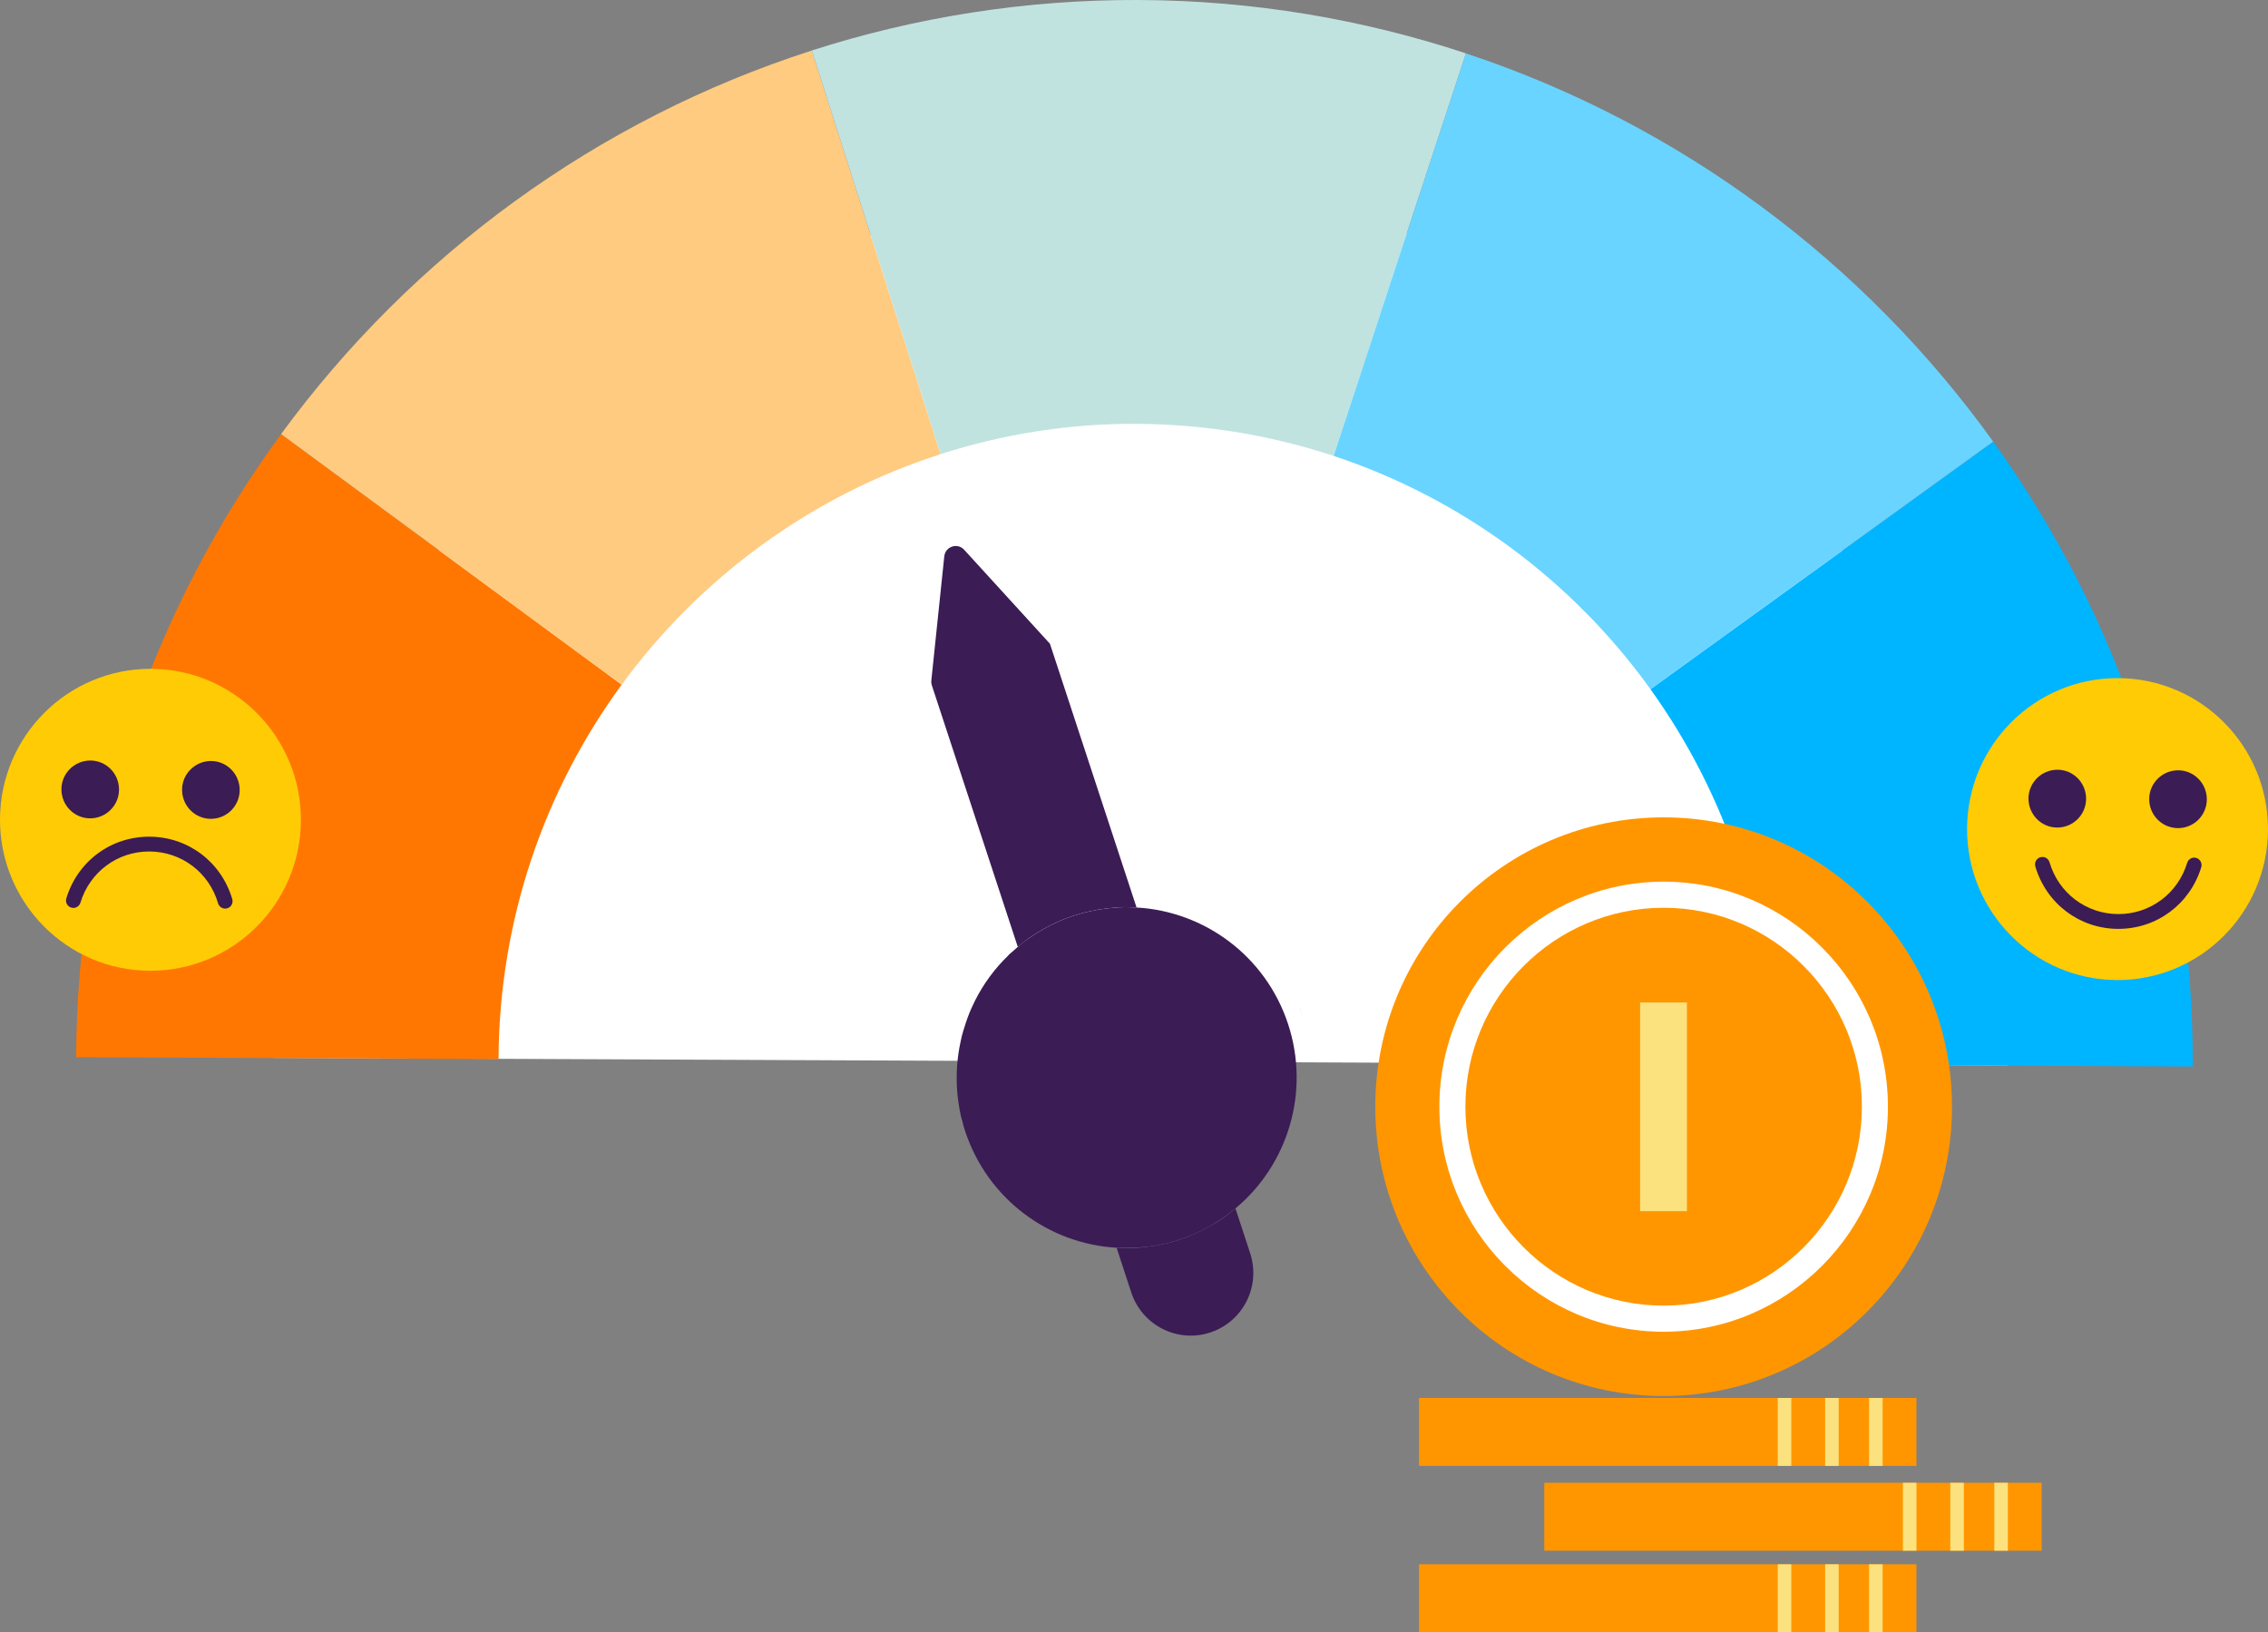 <svg width="264" height="190" viewBox="0 0 264 190" fill="none" xmlns="http://www.w3.org/2000/svg">
<rect x="0" y="0" width="264" height="190" fill="#808080" stroke="none"/>
<g clip-path="url(#clip0_184_236)">
<path d="M233.671 124.034C233.915 68.103 188.924 22.553 133.182 22.309C77.431 22.064 32.045 67.208 31.802 123.14L233.671 124.025V124.034Z" fill="white"/>
<path d="M151.634 118.302C151.494 117.831 151.315 117.36 151.118 116.89C151.315 117.36 151.456 117.831 151.634 118.302Z" fill="#79DFC7"/>
<path d="M8.865 123.065L58.031 123.281C58.106 106.969 63.425 91.908 72.365 79.699L32.721 50.529C17.843 70.861 8.978 95.908 8.865 123.065Z" fill="#FF7700"/>
<path d="M206.063 123.931L255.238 124.147C255.36 96.991 246.72 71.858 232.011 51.404L192.114 80.226C200.95 92.52 206.138 107.618 206.072 123.931" fill="#00B5FF"/>
<path d="M109.486 52.872L94.495 5.883C69.485 13.912 47.946 29.735 32.721 50.529L72.365 79.699C81.511 67.208 94.448 57.701 109.476 52.872" fill="#FFCB80"/>
<path d="M132.375 49.343C140.359 49.38 148.042 50.698 155.237 53.07L170.64 6.213C158.661 2.25 145.875 0.056 132.591 2.18158e-05C119.298 -0.056 106.503 2.024 94.495 5.874L109.486 52.863C116.7 50.547 124.392 49.295 132.375 49.333" fill="#C0E3E0"/>
<path d="M192.114 80.226L232.011 51.404C216.973 30.479 195.575 14.468 170.631 6.213L155.237 53.07C170.218 58.031 183.08 67.651 192.114 80.217" fill="#69D4FF"/>
<path d="M119.645 109.294C119.251 109.604 118.857 109.896 118.473 110.225L108.473 79.793C108.416 79.615 108.388 79.426 108.407 79.229L109.917 64.761C110.039 63.613 111.456 63.142 112.234 63.999L122.216 74.936L132.3 105.641C131.794 105.604 131.306 105.613 130.809 105.594C130.659 105.613 130.527 105.604 130.377 105.613C129.796 105.651 129.214 105.688 128.642 105.773C128.023 105.848 127.403 105.952 126.803 106.093C126.175 106.225 125.555 106.404 124.946 106.601C124.336 106.799 123.735 107.025 123.154 107.298C122.582 107.543 122.038 107.825 121.484 108.136C120.977 108.409 120.49 108.729 119.992 109.049C119.87 109.143 119.767 109.228 119.636 109.294" fill="#3B1C55"/>
<path d="M129.974 145.242C122.103 144.799 114.955 139.603 112.337 131.649C112.215 131.273 112.094 130.896 112.018 130.51C111.953 130.303 111.906 130.077 111.84 129.889C111.84 129.814 111.821 129.738 111.803 129.691C111.737 129.324 111.653 128.985 111.615 128.637C111.446 127.649 111.371 126.642 111.362 125.653C111.362 125.164 111.371 124.655 111.399 124.185C111.465 123.196 111.606 122.218 111.812 121.267C111.887 120.853 111.99 120.457 112.112 120.053C112.112 119.977 112.14 119.911 112.178 119.845C112.309 119.384 112.469 118.923 112.628 118.471C112.872 117.793 113.172 117.125 113.501 116.466C114.476 114.537 115.78 112.748 117.375 111.214C117.394 111.176 117.413 111.176 117.431 111.139C117.769 110.847 118.135 110.517 118.473 110.225C118.857 109.887 119.242 109.576 119.645 109.294C119.777 109.228 119.88 109.134 120.002 109.049C120.49 108.729 120.987 108.409 121.493 108.136C122.037 107.825 122.591 107.543 123.163 107.298C123.745 107.025 124.345 106.799 124.955 106.601C125.565 106.404 126.184 106.225 126.812 106.093C127.413 105.952 128.032 105.848 128.651 105.773C129.223 105.688 129.805 105.651 130.386 105.613C130.546 105.613 130.677 105.613 130.818 105.594C131.315 105.613 131.803 105.604 132.31 105.641C140.18 106.084 147.319 111.261 149.936 119.205C152.544 127.159 149.88 135.603 143.82 140.657C142.882 141.439 141.869 142.135 140.799 142.747C140.255 143.058 139.702 143.34 139.13 143.585C138.548 143.858 137.948 144.084 137.338 144.281C136.728 144.479 136.118 144.658 135.49 144.79C134.889 144.931 134.28 145.034 133.651 145.11C132.432 145.251 131.193 145.298 129.983 145.232" fill="#3B1C55"/>
<path d="M129.974 145.242C131.193 145.336 132.404 145.298 133.642 145.119C134.27 145.044 134.88 144.94 135.481 144.799C136.109 144.667 136.728 144.489 137.329 144.291C137.938 144.084 138.539 143.867 139.12 143.594C139.693 143.35 140.246 143.067 140.79 142.757C141.888 142.164 142.882 141.467 143.811 140.667L145.518 145.872C146.785 149.722 144.711 153.836 140.884 155.106C137.075 156.368 132.948 154.297 131.681 150.447L129.974 145.242Z" fill="#3B1C55"/>
<path d="M264 96.586C263.953 106.291 256.082 114.122 246.411 114.085C236.739 114.038 228.934 106.14 228.971 96.436C229.018 86.731 236.889 78.899 246.561 78.937C256.232 78.984 264.038 86.881 264 96.586Z" fill="#FFCB05"/>
<path d="M242.827 92.981C242.827 94.835 241.307 96.341 239.459 96.332C237.611 96.332 236.12 94.807 236.12 92.953C236.12 91.098 237.639 89.602 239.487 89.602C241.335 89.602 242.827 91.117 242.827 92.981Z" fill="#3B1C55"/>
<path d="M256.88 93.047C256.88 94.901 255.369 96.407 253.512 96.398C251.655 96.388 250.172 94.873 250.172 93.019C250.172 91.164 251.692 89.668 253.54 89.668C255.388 89.668 256.88 91.183 256.88 93.047Z" fill="#3B1C55"/>
<path d="M246.542 108.126C242.058 108.107 238.193 105.189 236.917 100.86C236.786 100.408 237.039 99.928 237.499 99.787C237.958 99.655 238.427 99.909 238.568 100.37C239.619 103.956 242.836 106.385 246.551 106.404C250.275 106.423 253.503 104.022 254.591 100.445C254.731 99.993 255.2 99.73 255.66 99.871C256.11 100.012 256.364 100.492 256.232 100.944C254.919 105.255 251.026 108.145 246.542 108.126Z" fill="#3B1C55"/>
<path d="M35.029 95.504C34.982 105.208 27.111 113.04 17.439 113.002C7.768 112.965 -0.037 105.058 0 95.353C0.047 85.648 7.918 77.817 17.59 77.854C27.261 77.901 35.066 85.799 35.029 95.504Z" fill="#FFCB05"/>
<path d="M13.856 91.908C13.856 93.762 12.336 95.268 10.488 95.259C8.64 95.259 7.148 93.734 7.148 91.88C7.148 90.025 8.668 88.529 10.516 88.529C12.364 88.529 13.856 90.044 13.856 91.908Z" fill="#3B1C55"/>
<path d="M27.899 91.964C27.899 93.819 26.389 95.325 24.532 95.315C22.683 95.315 21.192 93.79 21.192 91.936C21.192 90.082 22.712 88.585 24.56 88.585C26.408 88.585 27.899 90.101 27.899 91.964Z" fill="#3B1C55"/>
<path d="M17.402 97.396C12.918 97.377 9.025 100.257 7.721 104.578C7.58 105.029 7.843 105.51 8.293 105.651C8.753 105.792 9.222 105.528 9.362 105.077C10.45 101.5 13.678 99.099 17.402 99.118C21.126 99.137 24.334 101.556 25.385 105.152C25.516 105.604 25.995 105.867 26.454 105.735C26.905 105.604 27.168 105.124 27.036 104.662C25.76 100.332 21.895 97.414 17.411 97.396" fill="#3B1C55"/>
<path d="M223.08 182.093H165.181V190H223.08V182.093Z" fill="#FF9600"/>
<path d="M208.512 182.093H206.936V190H208.512V182.093Z" fill="#FBE27E"/>
<path d="M214.028 182.093H212.452V190H214.028V182.093Z" fill="#FBE27E"/>
<path d="M219.14 182.093H217.564V190H219.14V182.093Z" fill="#FBE27E"/>
<path d="M223.08 162.731H165.181V170.638H223.08V162.731Z" fill="#FF9600"/>
<path d="M208.512 162.731H206.936V170.638H208.512V162.731Z" fill="#FBE27E"/>
<path d="M214.028 162.731H212.452V170.638H214.028V162.731Z" fill="#FBE27E"/>
<path d="M219.14 162.731H217.564V170.638H219.14V162.731Z" fill="#FBE27E"/>
<path d="M237.658 172.605H179.759V180.512H237.658V172.605Z" fill="#FF9600"/>
<path d="M223.08 172.605H221.504V180.512H223.08V172.605Z" fill="#FBE27E"/>
<path d="M228.596 172.605H227.02V180.512H228.596V172.605Z" fill="#FBE27E"/>
<path d="M233.718 172.605H232.142V180.512H233.718V172.605Z" fill="#FBE27E"/>
<path d="M193.652 162.505C212.189 162.505 227.217 147.426 227.217 128.825C227.217 110.225 212.189 95.146 193.652 95.146C175.114 95.146 160.087 110.225 160.087 128.825C160.087 147.426 175.114 162.505 193.652 162.505Z" fill="#FF9600"/>
<path d="M219.759 128.825C219.759 114.386 208.052 102.629 193.652 102.629C179.262 102.629 167.545 114.376 167.545 128.825C167.545 143.265 179.252 155.022 193.652 155.022C208.042 155.022 219.759 143.274 219.759 128.825ZM216.729 128.825C216.729 141.599 206.373 151.981 193.652 151.981C180.922 151.981 170.575 141.589 170.575 128.825C170.575 116.052 180.931 105.67 193.652 105.67C206.382 105.67 216.729 116.061 216.729 128.825Z" fill="white"/>
<path d="M196.363 116.692H190.913V140.987H196.363V116.692Z" fill="#FBE27E"/>
</g>
<defs>
<clipPath id="clip0_184_236">
<rect width="264" height="190" fill="white"/>
</clipPath>
</defs>
</svg>

